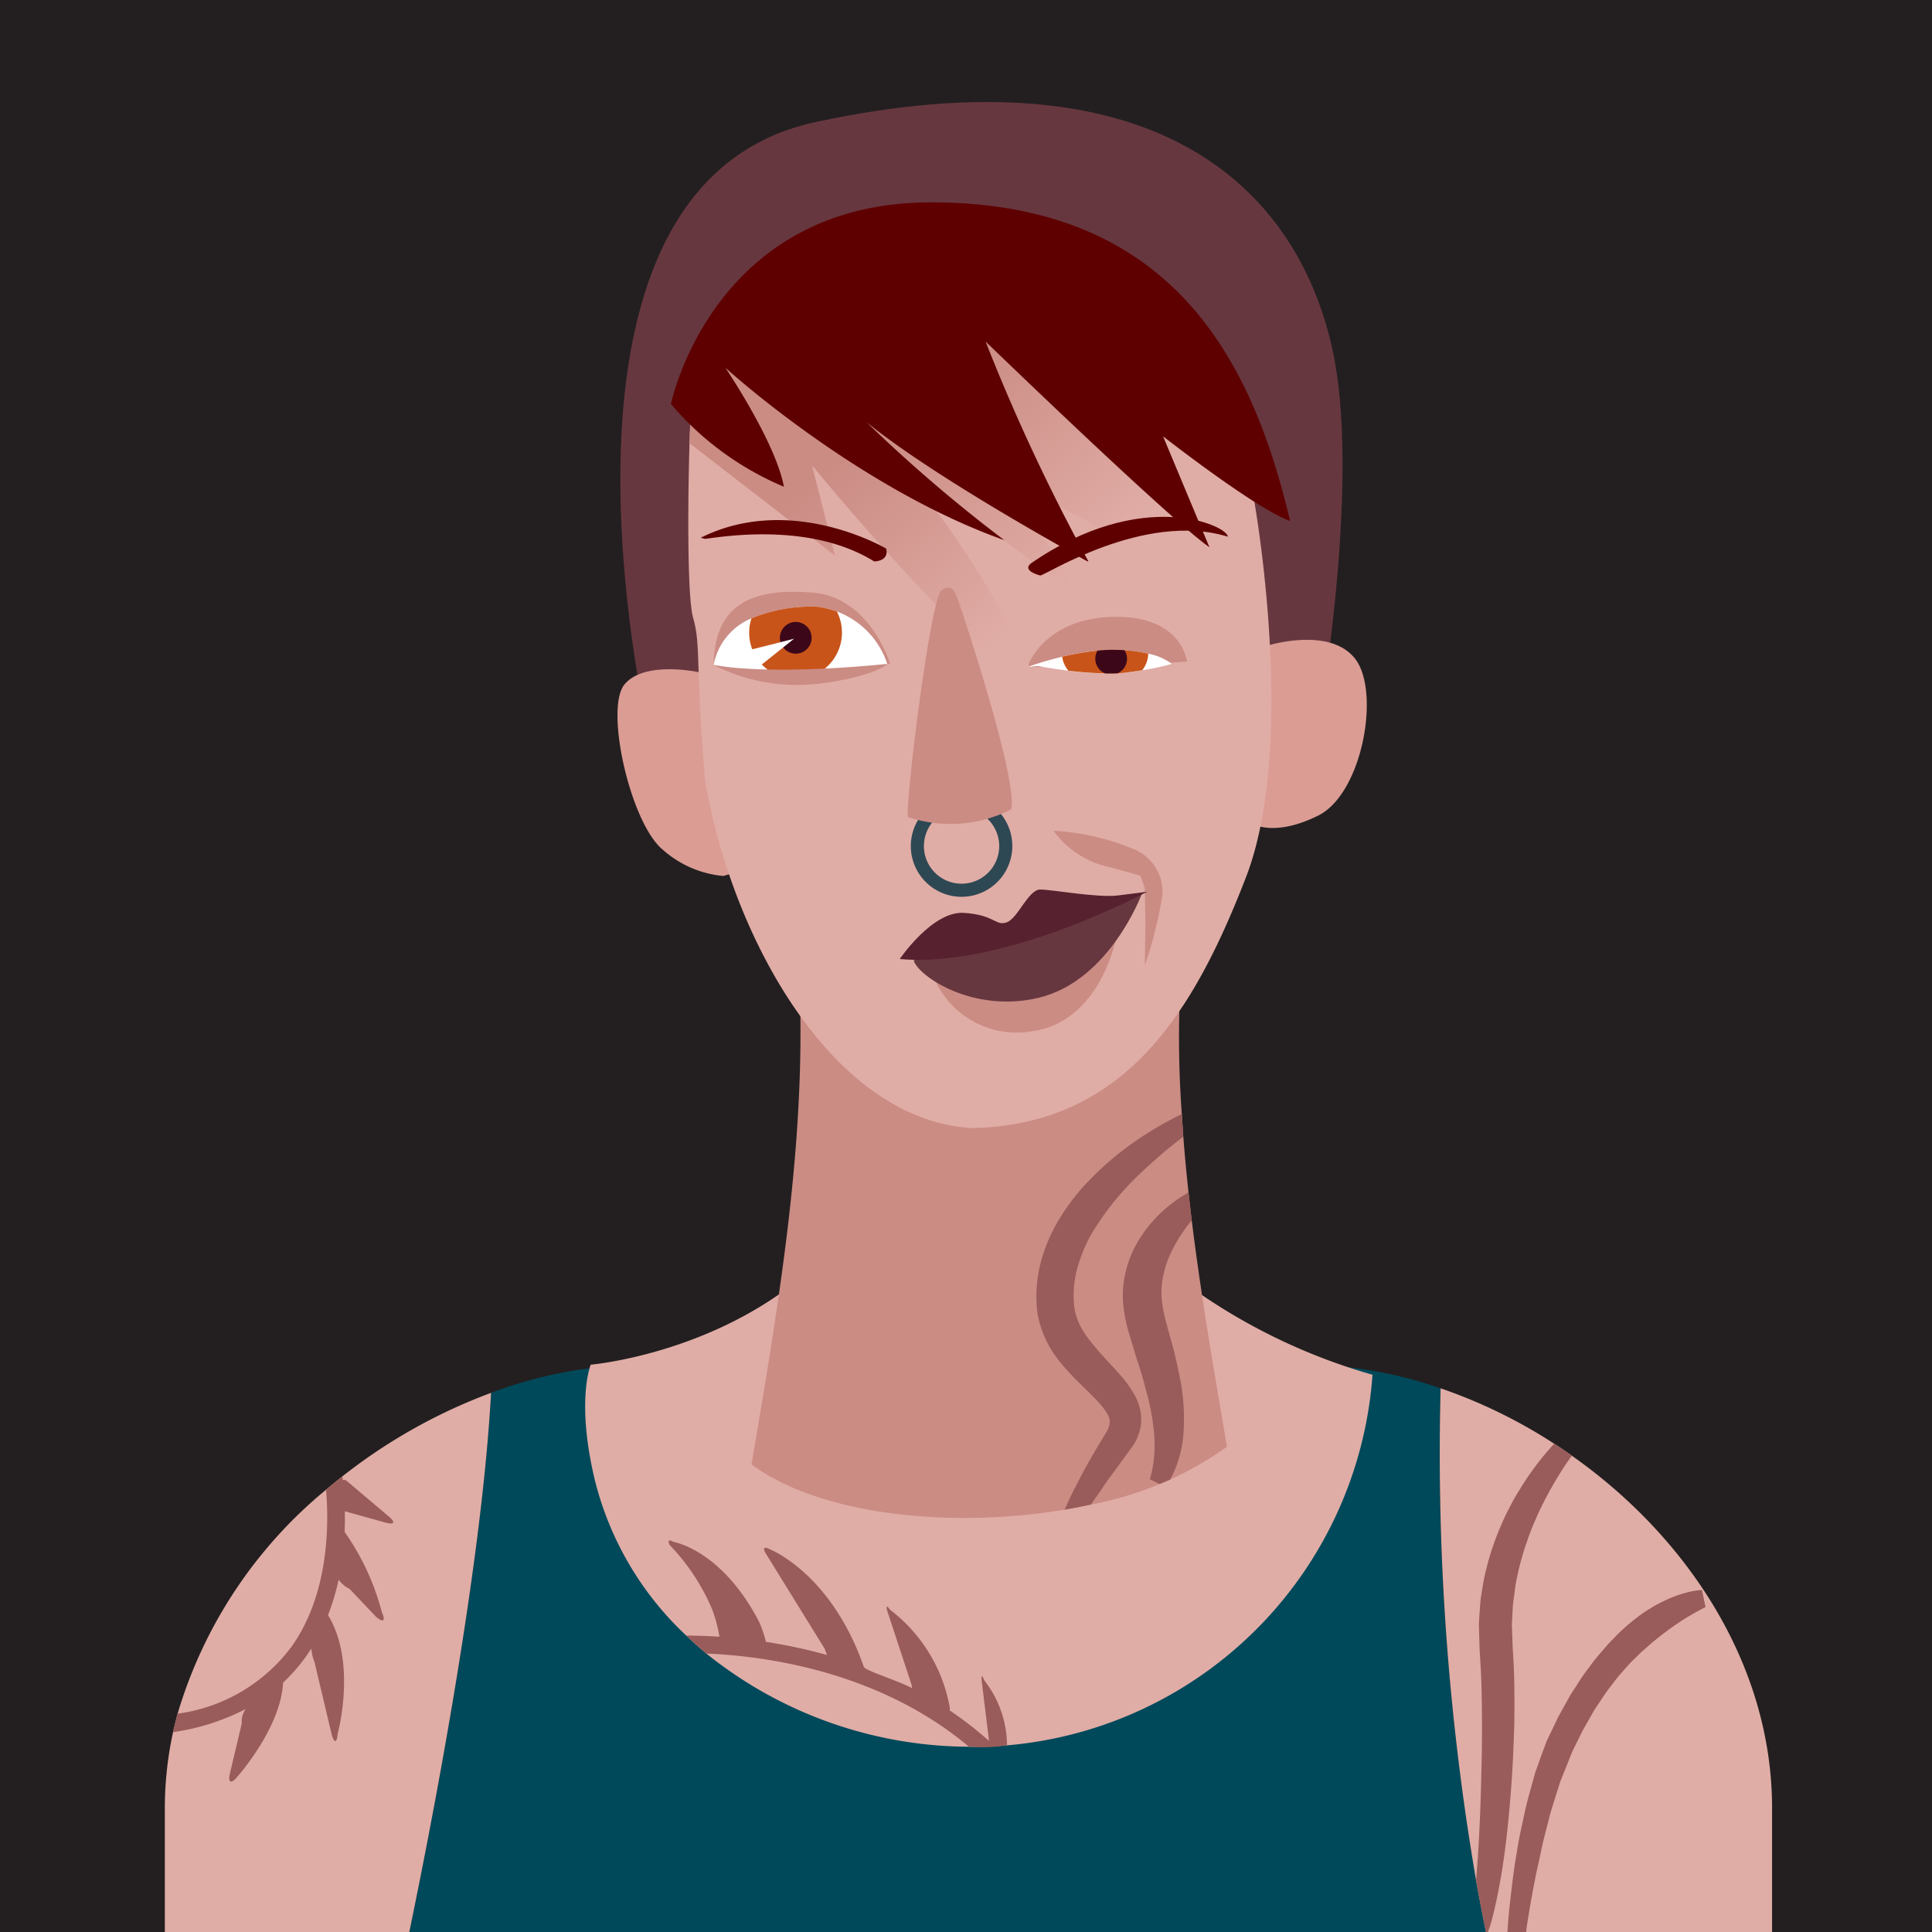<svg xmlns="http://www.w3.org/2000/svg" viewBox="0 0 155 155" id="avatar">
  <defs>
    <linearGradient id="a" x1="85.061" x2="67.072" y1="47.668" y2="26.598" gradientUnits="userSpaceOnUse">
      <stop offset="0" stop-color="#e0ada6"></stop>
      <stop offset=".709" stop-color="#cb8c84"></stop>
    </linearGradient>
  </defs>
  <path fill="#231f20" d="M-.452-.453h155.904v155.905H-.452z"></path>
  <path fill="#00495a" d="M119.298 155.355a198.537 198.537 0 0 1-3.725-43.972 33.878 33.878 0 0 0-10.861-1.895H51.387a35.04 35.04 0 0 0-11.992 2.26c-.778 14.379-4.92 35.384-6.633 43.607Z"></path>
  <path fill="#e0ada6" d="M122.371 155.357h19.798v-10.306c0-11.535-6.845-21.777-16.064-28.264a25.8 25.8 0 0 0-1.417-.962 41.294 41.294 0 0 0-9.112-4.444 202.452 202.452 0 0 0 2.85 39.497c.26 1.453.54 2.92.85 4.388l.02.091h3.075zm-82.975-43.611c-.779 14.378-4.921 35.383-6.633 43.611H13.225V145.05a28.762 28.762 0 0 1 .659-6.087c.113-.498.232-.99.365-1.481a36.833 36.833 0 0 1 11.907-17.965c.428-.359.864-.716 1.306-1.067a44.07 44.07 0 0 1 11.934-6.705zm70.717-1.453a32.137 32.137 0 0 1-29.324 29.732c-.905.077-1.818.12-2.738.12-.106 0-.21 0-.317-.008a33.82 33.82 0 0 1-21.067-7.477 31.432 31.432 0 0 1-1.608-1.44 25.493 25.493 0 0 1-7.385-12.678c-1.453-6.248-.281-9.057-.281-9.057s11-.933 18.723-8.656c14.23-14.23 25.738-.47 25.738-.47a47.39 47.39 0 0 0 18.26 9.934z"></path>
  <path fill="#cb8c84" d="M98.438 116.07a27.49 27.49 0 0 1-10.903 4.634c-.701.154-1.41.295-2.126.414-9.12 1.531-19.601.45-25.119-3.63 2.744-16.139 5.553-32.623 2.808-48.763 8.641-6.389 23.82-5.427 32.533 1.418a83.228 83.228 0 0 0-.816 19.243l.12 1.811c.638 8.32 2.106 16.646 3.503 24.874Z"></path>
  <path fill="#67373f" d="M52.371 60.409S41.118 15.033 65.412 9.797c27.146-5.85 38.612 5.15 41.49 18.25 2.205 10.052-.81 27.993-.81 27.993Z"></path>
  <path fill="#db9c94" d="M56.093 53.936s-4.37-.97-5.988.971c-1.617 1.941.486 11.164 3.075 13.268a8.47 8.47 0 0 0 4.855 2.104l1.617-.486-.646-11.812zm45.469-2.103s5.015-1.62 7.12.97c2.102 2.59.645 10.842-2.913 12.622-3.56 1.78-5.34.647-5.34.647l.646-8.414z"></path>
  <path fill="#e0ada6" d="M99.94 70.437C95.735 81.285 90.23 90.18 78.1 90.502 67.1 90.018 58.844 75.78 56.576 62.672c-.806-9.547-.322-10.839-.969-13.107-.49-1.733-.42-9.694-.288-14.005.043-1.334.085-2.317.126-2.66a12.733 12.733 0 0 1 2.438-4.845l.007-.007a18.203 18.203 0 0 1 2.028-2.24c.077-.07.154-.146.238-.217 3.069-2.766 7.927-5.23 15.354-5.153.815.007 1.602.056 2.374.133.042.007.077.007.111.014 14.084 1.524 21.526 14.385 22.6 19.433 0 0 3.558 19.58-.654 30.42Z"></path>
  <path fill="#2e4853" d="M77.144 71.949a4.072 4.072 0 1 1 4.073-4.073 4.076 4.076 0 0 1-4.073 4.073Zm0-7.092a3.02 3.02 0 1 0 3.02 3.02 3.023 3.023 0 0 0-3.02-3.02Z"></path>
  <path fill="#cb8c84" d="M71.427 53.301s-1.57-5.377-6.223-5.756c-5.024-.409-7.883 1.03-7.948 5.805a44.856 44.856 0 0 1 6.781-1.683Z"></path>
  <path fill="#fff" d="M71.178 53.259a7.795 7.795 0 0 1-2.078.779 23.874 23.874 0 0 1-3.869.162c-1.067-.03-2.377-.17-3.417-.269a41.414 41.414 0 0 1-4.558-.581 5.04 5.04 0 0 1 3.034-3.742 12.439 12.439 0 0 1 5.355-.927 7.931 7.931 0 0 1 1.497.38 6.709 6.709 0 0 1 4.036 4.198Z"></path>
  <path fill="#c8541a" d="M67.549 50.752A3.729 3.729 0 0 1 65.23 54.2a48.298 48.298 0 0 1-3.208-.198 3.692 3.692 0 0 1-1.916-3.25 3.596 3.596 0 0 1 .183-1.144 12.439 12.439 0 0 1 5.355-.927 7.931 7.931 0 0 1 1.497.38 3.688 3.688 0 0 1 .407 1.691Z"></path>
  <path fill="#3c0819" d="M65.115 51.17a1.273 1.273 0 1 1-1.272-1.273 1.273 1.273 0 0 1 1.272 1.274Z"></path>
  <path fill="#cb8c84" d="M82.42 53.521s1.219-3.875 6.82-4.03c5.602-.157 5.99 3.577 5.99 3.577l-4.9.39Z"></path>
  <path fill="#fff" d="M94.01 53.259a17.958 17.958 0 0 1-2.375.512c-.371.056-.792.12-1.263.183a20.577 20.577 0 0 1-4.662-.148c-1.376-.169-2.429-.372-2.429-.372l-.864.084a26.747 26.747 0 0 1 2.802-.828v-.007a18.046 18.046 0 0 1 4.38-.548 12.074 12.074 0 0 1 2.521.31 4.584 4.584 0 0 1 1.89.814Z"></path>
  <path fill="#c8541a" d="M92.12 52.444a2.193 2.193 0 0 1-.485 1.327c-.371.056-.792.12-1.263.183a10.404 10.404 0 0 1-1.713.07h-.008a28.04 28.04 0 0 1-2.941-.218 2.203 2.203 0 0 1-.491-1.116v-.007a22.111 22.111 0 0 1 2.836-.485 12.896 12.896 0 0 1 1.545-.063c.217.008.421.014.618.029a11.33 11.33 0 0 1 1.902.28Z"></path>
  <path fill="#3c0819" d="M90.42 52.852a1.275 1.275 0 0 1-.764 1.165c-.316.014-.653.02-.997.007h-.008a1.28 1.28 0 0 1-.778-1.172 1.222 1.222 0 0 1 .182-.654 12.896 12.896 0 0 1 1.545-.063c.217.008.421.014.618.029a1.277 1.277 0 0 1 .203.688Z"></path>
  <path fill="#cb8c84" d="M93.232 71.032c-.003-.023-.005-.048-.01-.07a3.71 3.71 0 0 0-2.198-2.81 19.484 19.484 0 0 0-6.503-1.504 7.458 7.458 0 0 0 4.69 2.964c1.135.328 1.785.504 2.153.6l.135.06s.216.562.342 1.014l.058 2.788-.053 3.377a33.508 33.508 0 0 0 1.37-5.38l.02-.07a3.351 3.351 0 0 0-.004-.969zm-3.579 3.8s-1.194 7.21-6.944 7.918a7.2 7.2 0 0 1-7.696-4.114s4.866-.62 5.087-.62 9.553-3.184 9.553-3.184z"></path>
  <path fill="#67373f" d="M91.585 71.756s-2.554 6.907-8.22 8.284c-5.308 1.29-9.74-1.753-10.062-2.998 4.839-1.645 9.825-3.015 9.825-3.015l4.033-1.37Z"></path>
  <path fill="#57212f" d="M72.184 76.94s2.605-3.844 5.112-3.703c2.505.14 2.59 1.103 3.491.751.9-.352 1.715-2.623 2.67-2.623s4.541.673 6.21.477c1.667-.196 2.372-.305 2.372-.305s-11.416 6.17-19.855 5.403Z"></path>
  <path fill="#fff" d="M59.78 52.223c.109 0 3.925-.98 3.925-.98l-2.908 2.324Z"></path>
  <path fill="#cb8c84" d="M71.178 53.259s-8.837.986-13.922.09a14.662 14.662 0 0 0 7.129 1.594c2.487-.056 6.123-.938 6.793-1.684Z"></path>
  <path fill="#995c5a" d="M80.789 140.024a11.612 11.612 0 0 1-2.738.12c-.106 0-.21 0-.317-.007-7.145-6.003-16.174-7.274-21.067-7.477a31.432 31.432 0 0 1-1.608-1.44c.73 0 1.63.022 2.66.092a11.473 11.473 0 0 0-.574-2.17 16.948 16.948 0 0 0-3.392-5.16c-.225-.378-.099-.505.281-.28 0 0 3.913.637 6.907 6.493a9.881 9.881 0 0 1 .5 1.496c0 .007-.007.021-.007.028a42.467 42.467 0 0 1 4.927 1.06 2.184 2.184 0 0 1-.182-.477l-4.774-7.722c-.217-.38-.084-.52.302-.31 0 0 4.948 1.876 7.597 9.457.106.303 2.59 1.046 3.882 1.713a.959.959 0 0 1-.05-.267l-1.951-5.925c-.126-.421-.029-.463.217-.105a12.63 12.63 0 0 1 4.782 7.764.643.643 0 0 1 .006.316 29.849 29.849 0 0 1 3.153 2.443v-.035l-.59-4.823c-.028-.435.057-.45.183-.035a8.519 8.519 0 0 1 1.853 5.251zM30.91 122.15l-3.244-.905c.007.512.007 1.067-.02 1.656a19.86 19.86 0 0 1 2.99 6.445c.322.695.113.864-.47.365l-2.113-2.232a2.331 2.331 0 0 1-.885-.745 19.267 19.267 0 0 1-.85 2.844c2.338 3.834.773 9.512.773 9.512-.063.766-.281.787-.486.05l-1.375-5.807a3.315 3.315 0 0 1-.252-1.073c-.134.203-.267.407-.408.61a14.24 14.24 0 0 1-1.86 2.128c-.169 3.623-3.686 7.568-3.686 7.568-.492.59-.758.456-.576-.295l.948-4.002a1.741 1.741 0 0 1 .316-1.158 18.215 18.215 0 0 1-5.82 1.853h-.007c.113-.498.232-.99.365-1.481a13.661 13.661 0 0 0 9.168-5.413c2.984-4.24 2.978-9.794 2.74-12.552.427-.359.863-.716 1.305-1.067.014.09.02.182.035.28a1.668 1.668 0 0 1 .253.021l3.418 2.893c.59.484.478.716-.26.505zm105.922 6.79a2.288 2.288 0 0 0-.289.145c-.196.102-.488.252-.85.468-.365.21-.801.478-1.285.816-.483.332-1.018.725-1.58 1.188-.293.214-.565.483-.863.74-.306.247-.587.546-.888.84-.308.286-.588.62-.883.952a13.048 13.048 0 0 0-.86 1.057 12.897 12.897 0 0 0-.826 1.15c-.26.404-.552.791-.785 1.227q-.365.641-.738 1.291c-.22.45-.442.9-.664 1.35l-.167.338-.02.042-.006.011.017-.04-.01.023-.035.09-.072.182-.287.723c-.192.48-.386.957-.576 1.43-.282.938-.597 1.834-.846 2.752-.225.93-.481 1.82-.659 2.683-.17.865-.38 1.673-.517 2.432-.3 1.513-.502 2.785-.646 3.675-.132.886.068.887.068.887l-1.653-.035s.01-.106.07-1.028c.074-.917.208-2.223.414-3.788.095-.783.24-1.627.39-2.521.15-.893.378-1.828.575-2.8.223-.973.534-1.994.81-3.025q.262-.724.523-1.458l.272-.73.068-.181.035-.092.04-.095.022-.046.173-.364.693-1.453.776-1.402c.246-.472.559-.904.836-1.346a14.408 14.408 0 0 1 .89-1.271 14.645 14.645 0 0 1 .937-1.18c.323-.375.63-.748.971-1.077a15.407 15.407 0 0 1 1.993-1.78 9.29 9.29 0 0 1 .99-.673 8.073 8.073 0 0 1 .946-.527 10.296 10.296 0 0 1 1.644-.66 7.46 7.46 0 0 1 1.132-.255 4.03 4.03 0 0 1 .434-.04zm-10.726-12.153c-.308.421-.644.92-1.002 1.495a30.976 30.976 0 0 0-1.292 2.302c-.217.436-.436.885-.632 1.363a14.917 14.917 0 0 0-.59 1.488 22.874 22.874 0 0 0-.92 3.293c-.126.575-.161 1.179-.267 1.776-.055.604-.07 1.214-.112 1.832.022.625.049 1.257.07 1.889.042.667.085 1.326.106 2.036.042 1.39.042 2.73.02 4.078-.04 1.334-.09 2.647-.169 3.917-.16 2.542-.392 4.901-.68 6.923a55.807 55.807 0 0 1-.47 2.752c-.169.821-.33 1.538-.492 2.134a7.424 7.424 0 0 1-.252.793c-.049.148-.092.281-.148.408-.308-1.468-.59-2.935-.85-4.388.043-.597.085-1.236.141-1.917.126-1.986.232-4.31.28-6.81.037-1.242.05-2.534.05-3.84-.013-1.299-.013-2.64-.077-3.938-.021-.632-.071-1.313-.113-1.98l-.062-2.099c.048-.71.084-1.404.154-2.092.119-.681.204-1.355.365-2.008a21.919 21.919 0 0 1 1.186-3.644c.239-.554.477-1.095.752-1.593a14.658 14.658 0 0 1 .807-1.432 22.79 22.79 0 0 1 2.78-3.7 25.8 25.8 0 0 1 1.417.962zM86.398 101.86a8.226 8.226 0 0 0-.189 3.152 4.856 4.856 0 0 0 .429 1.299 7.184 7.184 0 0 0 .855 1.306c.668.878 1.502 1.706 2.34 2.646a9.219 9.219 0 0 1 1.185 1.643 3.998 3.998 0 0 1 .526 2.338 3.958 3.958 0 0 1-.842 2.001c-.295.414-.582.807-.864 1.193-.56.76-1.081 1.454-1.48 2.071-.303.443-.59.836-.823 1.194-.701.154-1.41.295-2.126.414.105-.232.23-.512.379-.828.23-.506.554-1.116.912-1.811.364-.71.793-1.46 1.27-2.268q.37-.61.759-1.264a1.653 1.653 0 0 0 .302-.891c.035-.414-.463-1.138-1.243-1.917-.758-.793-1.713-1.622-2.59-2.681a8.571 8.571 0 0 1-1.96-4.059 10.832 10.832 0 0 1 .304-4.282 13.213 13.213 0 0 1 1.67-3.679 16.516 16.516 0 0 1 2.281-2.843 22.197 22.197 0 0 1 2.373-2.135 26.792 26.792 0 0 1 3.946-2.568c.4-.218.744-.38 1.003-.506l.12 1.811-.189.148a39.81 39.81 0 0 0-3.349 2.878 22.658 22.658 0 0 0-3.778 4.683 12.315 12.315 0 0 0-1.22 2.955z"></path>
  <path fill="#995c5a" d="m93.02 119.062-.774-.387a6.918 6.918 0 0 0 .232-.962c.063-.301.098-.68.14-1.102a12.822 12.822 0 0 0-.013-1.453 18.829 18.829 0 0 0-.673-3.665 32.7 32.7 0 0 0-.613-2.106c-.237-.716-.456-1.468-.687-2.246a12.044 12.044 0 0 1-.527-2.59 8.147 8.147 0 0 1 .26-2.725 8.548 8.548 0 0 1 .969-2.288 10.54 10.54 0 0 1 1.29-1.72 11.007 11.007 0 0 1 2.41-1.96c.111-.07.224-.133.322-.19l.239 2.128.014.099a15.215 15.215 0 0 0-1.032 1.446 12.214 12.214 0 0 0-.78 1.481 8.353 8.353 0 0 0-.505 1.685 6.409 6.409 0 0 0-.083 1.797 12.896 12.896 0 0 0 .406 2.008c.19.73.429 1.489.612 2.26.189.773.357 1.553.498 2.31a16.551 16.551 0 0 1 .204 4.34 9.269 9.269 0 0 1-.83 3.046 8.315 8.315 0 0 1-.224.436v.006Z"></path>
  <path fill="url(#a)" d="M86.953 48.155 71.69 36.718A73.062 73.062 0 0 1 83.626 55.8c-6.066-3.279-18.1-18.014-18.479-18.47l1.847 7.251-11.676-9.021c.043-1.334.085-2.317.126-2.66a12.733 12.733 0 0 1 2.438-4.845l.007-.007 2.028-2.24.176-.196.062-.02 7.45-2.696 10.278-2.325.077-.014.034.028L90.892 31.77l3.327 13.921-13.675-7.512Z"></path>
  <path fill="#5e0000" d="M103.503 41.8C100.59 29.502 94.468 16.234 74.7 16.234c-17.567 0-20.873 16.181-20.873 16.181a24.185 24.185 0 0 0 9.062 6.634c-.648-3.56-4.693-9.547-4.693-9.547s10.547 9.629 22.378 13.835a119.037 119.037 0 0 1-11.052-9.465c5.015 4.065 14.677 9.49 17.687 11.147.038.004.075.012.113.018a155.439 155.439 0 0 1-8.252-17.638s14.723 14.24 17.96 16.505l-3.721-8.9s7.443 5.825 10.194 6.796zm-46.941 1.43c.95-.086 8.302-1.47 13.577 1.816 1.298-.087.95-1.038.95-1.038s-7.61-4.497-14.874-.864z"></path>
  <path fill="#5e0000" d="M83.457 46.17c.26.086 8.304-5.189 15.048-3.113 0-.865-6.832-4.065-15.826 2.162-.692.605.778.951.778.951Z"></path>
  <path fill="#cb8c84" d="M81.122 64.937a10.76 10.76 0 0 1-8.303.605c-.086-2.076 1.817-17.21 2.681-18.161.952-.692 1.126.26 1.299.605s4.929 14.616 4.323 16.95Z"></path>
</svg>

